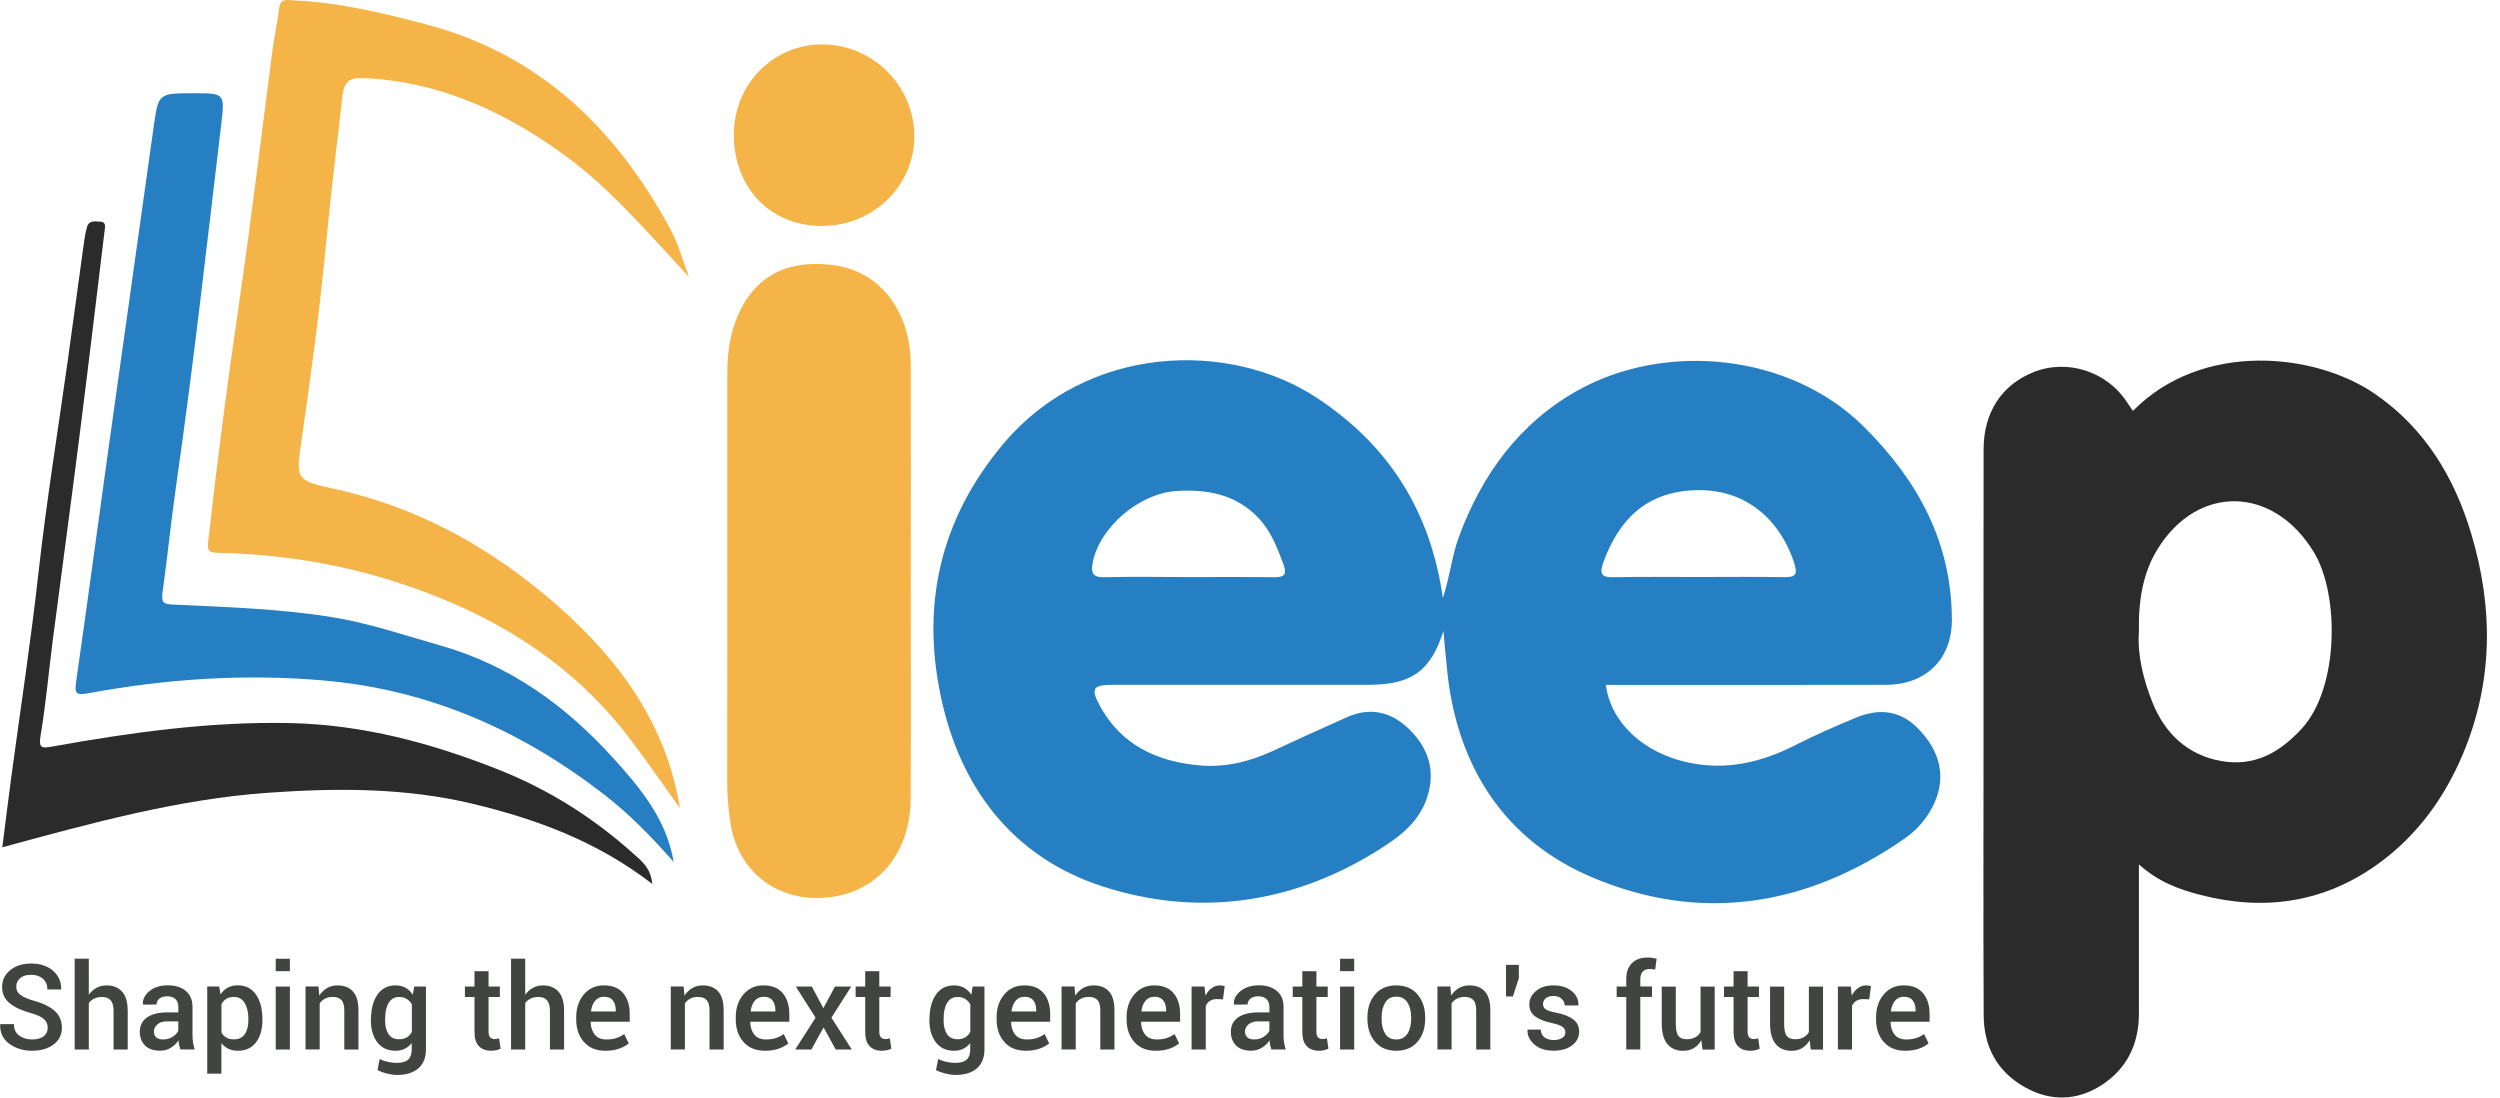 <svg width="82" height="36" viewBox="0 0 82 36" fill="none" xmlns="http://www.w3.org/2000/svg">
<g clip-path="url(#clip0_154_11828)">
<path d="M47.326 19.618C47.562 18.888 47.622 18.24 47.843 17.634C48.595 15.579 49.83 13.88 51.744 12.809C54.616 11.2 58.71 11.581 61.145 14.006C62.916 15.77 64.005 17.781 64.022 20.306C64.032 21.618 63.172 22.46 61.856 22.462C59.005 22.47 56.154 22.465 53.303 22.465C53.093 22.465 52.884 22.465 52.672 22.465C52.831 23.707 53.914 24.693 55.354 25.007C56.625 25.283 57.789 25.004 58.912 24.428C59.543 24.105 60.195 23.826 60.847 23.55C61.604 23.231 62.29 23.288 62.865 23.85C63.663 24.628 63.832 25.504 63.439 26.356C63.225 26.823 62.897 27.206 62.485 27.494C59.274 29.736 55.761 30.297 52.172 28.755C49.376 27.556 47.831 25.192 47.481 22.127C47.429 21.66 47.391 21.192 47.343 20.704C46.917 22.022 46.296 22.462 44.875 22.462C42.081 22.462 39.289 22.462 36.495 22.462C35.857 22.462 35.764 22.577 36.071 23.143C36.766 24.426 37.933 24.976 39.33 25.104C40.17 25.18 40.969 24.992 41.733 24.638C42.55 24.259 43.368 23.883 44.192 23.519C44.973 23.174 45.668 23.362 46.246 23.943C46.86 24.557 47.091 25.297 46.81 26.154C46.527 27.025 45.81 27.515 45.099 27.951C42.307 29.662 39.258 30.067 36.186 29.081C33.361 28.174 31.621 26.037 30.928 23.15C30.167 19.968 30.79 17.065 32.925 14.54C35.679 11.284 40.317 11.16 43.181 13.042C45.48 14.549 46.915 16.693 47.326 19.618ZM55.69 18.926C56.632 18.926 57.575 18.914 58.517 18.931C58.908 18.938 58.965 18.831 58.848 18.462C58.479 17.3 57.475 16.037 55.649 16.077C53.986 16.113 53.077 17.072 52.581 18.471C52.462 18.809 52.522 18.945 52.919 18.933C53.843 18.912 54.766 18.928 55.69 18.926ZM38.942 18.928C39.884 18.928 40.829 18.921 41.772 18.933C42.102 18.938 42.233 18.871 42.095 18.505C41.893 17.964 41.693 17.431 41.288 17C40.553 16.22 39.622 16.044 38.601 16.103C37.388 16.174 36.074 17.276 35.843 18.445C35.779 18.766 35.822 18.945 36.226 18.933C37.13 18.909 38.035 18.928 38.942 18.928Z" fill="#257FC2"/>
<path d="M69.96 13.478C72.217 11.184 75.925 11.56 77.898 12.919C79.521 14.035 80.501 15.641 81.058 17.512C81.782 19.937 81.779 22.336 80.796 24.702C80.194 26.149 79.295 27.392 78.036 28.31C76.277 29.595 74.297 29.9 72.188 29.357C71.486 29.177 70.808 28.936 70.156 28.353C70.156 30.076 70.156 31.661 70.156 33.246C70.156 34.236 69.772 35.046 68.937 35.588C68.132 36.109 67.271 36.133 66.431 35.669C65.51 35.16 65.069 34.334 65.065 33.301C65.05 30.245 65.06 27.189 65.06 24.133C65.06 21.001 65.058 17.867 65.062 14.735C65.065 13.526 65.65 12.631 66.693 12.209C67.804 11.76 69.118 12.183 69.77 13.2C69.832 13.292 69.896 13.383 69.96 13.478ZM70.156 20.725C70.101 21.465 70.296 22.272 70.598 23.034C71.003 24.052 71.748 24.766 72.854 24.962C73.93 25.152 74.763 24.7 75.496 23.9C76.727 22.562 76.731 19.506 75.906 18.131C74.585 15.927 72.081 15.863 70.755 18.031C70.286 18.802 70.136 19.711 70.156 20.725Z" fill="#2B2B2B"/>
<path d="M29.872 19.109C29.872 21.472 29.881 23.833 29.869 26.197C29.86 28.153 28.593 29.467 26.765 29.453C25.299 29.441 24.186 28.465 23.959 26.999C23.893 26.563 23.852 26.125 23.852 25.683C23.857 21.189 23.855 16.693 23.857 12.198C23.857 11.562 23.945 10.943 24.2 10.351C24.831 8.875 26.085 8.492 27.451 8.716C28.922 8.958 29.867 10.26 29.872 11.964C29.879 14.344 29.872 16.727 29.872 19.109Z" fill="#F5B448"/>
<path d="M22.303 26.509C21.748 25.737 21.23 24.983 20.677 24.252C19.138 22.215 17.141 20.77 14.801 19.766C12.357 18.716 9.803 18.186 7.15 18.133C6.823 18.126 6.797 18.041 6.831 17.736C7.128 15.075 7.478 12.421 7.866 9.772C8.261 7.064 8.582 4.346 8.939 1.633C8.999 1.178 9.106 0.728 9.156 0.271C9.194 -0.071 9.434 0.005 9.625 0.012C11.129 0.081 12.581 0.428 14.028 0.814C17.731 1.804 20.206 4.236 21.979 7.497C22.241 7.978 22.384 8.52 22.601 9.084C21.265 7.656 20.025 6.183 18.5 5.077C16.57 3.675 14.406 2.668 11.938 2.563C11.522 2.547 11.296 2.616 11.234 3.137C11.036 4.848 10.829 6.559 10.665 8.278C10.47 10.315 10.191 12.348 9.901 14.373C9.71 15.696 9.663 15.753 10.938 16.029C13.752 16.639 16.172 18.002 18.297 19.875C20.309 21.644 21.849 23.738 22.303 26.509Z" fill="#F5B448"/>
<path d="M22.096 28.272C21.396 27.475 20.663 26.718 19.828 26.071C17.1 23.957 14.073 22.615 10.589 22.317C8.002 22.096 5.45 22.267 2.913 22.736C2.482 22.815 2.439 22.743 2.499 22.341C2.863 19.823 3.196 17.3 3.549 14.78C4.041 11.255 4.541 7.73 5.034 4.203C5.193 3.061 5.186 3.061 6.328 3.058C7.359 3.056 7.378 3.058 7.261 4.041C6.788 7.992 6.35 11.945 5.783 15.884C5.612 17.077 5.493 18.279 5.326 19.473C5.284 19.787 5.414 19.818 5.669 19.83C7.414 19.913 9.156 19.963 10.889 20.242C12.109 20.437 13.259 20.837 14.437 21.17C16.715 21.815 18.54 23.131 20.099 24.85C20.996 25.837 21.863 26.87 22.096 28.272Z" fill="#257FC2"/>
<path d="M21.394 28.993C19.578 27.591 17.579 26.863 15.511 26.366C13.309 25.837 11.057 25.842 8.799 26.002C5.833 26.211 2.994 27.001 0.076 27.791C0.174 27.018 0.264 26.282 0.362 25.549C0.666 23.291 1.012 21.037 1.264 18.769C1.523 16.448 1.899 14.137 2.223 11.824C2.401 10.534 2.575 9.242 2.754 7.952C2.777 7.78 2.808 7.609 2.854 7.445C2.918 7.214 3.127 7.264 3.287 7.271C3.496 7.278 3.444 7.449 3.43 7.576C3.156 9.839 2.887 12.105 2.599 14.368C2.318 16.593 2.014 18.814 1.726 21.037C1.595 22.063 1.504 23.096 1.333 24.114C1.261 24.54 1.359 24.552 1.723 24.485C4.298 24.024 6.883 23.662 9.511 23.717C11.905 23.767 14.159 24.374 16.37 25.252C18.019 25.906 19.473 26.832 20.782 28.006C21.042 28.241 21.349 28.465 21.394 28.993Z" fill="#2B2B2B"/>
<path d="M24.069 4.41C24.074 2.747 25.385 1.43 27.011 1.457C28.66 1.483 29.99 2.832 29.99 4.477C29.988 6.107 28.627 7.421 26.942 7.411C25.264 7.407 24.064 6.15 24.069 4.41Z" fill="#F5B448"/>
<path d="M1.564 33.71C1.564 33.594 1.523 33.499 1.44 33.425C1.357 33.351 1.211 33.284 1.004 33.227C0.704 33.144 0.474 33.037 0.312 32.901C0.15 32.768 0.069 32.592 0.069 32.375C0.069 32.151 0.157 31.966 0.336 31.821C0.514 31.675 0.743 31.604 1.023 31.604C1.323 31.604 1.564 31.685 1.745 31.845C1.925 32.006 2.011 32.204 2.006 32.442L2.002 32.454H1.554C1.554 32.306 1.507 32.192 1.409 32.104C1.311 32.018 1.183 31.973 1.021 31.973C0.864 31.973 0.745 32.009 0.659 32.085C0.574 32.159 0.533 32.254 0.533 32.37C0.533 32.478 0.581 32.566 0.674 32.635C0.766 32.704 0.921 32.77 1.135 32.832C1.426 32.913 1.649 33.025 1.802 33.165C1.954 33.306 2.03 33.487 2.03 33.706C2.03 33.937 1.94 34.12 1.759 34.258C1.578 34.396 1.34 34.465 1.047 34.465C0.764 34.465 0.519 34.389 0.309 34.239C0.1 34.089 -0.002 33.877 0.005 33.603L0.01 33.591H0.457C0.457 33.758 0.514 33.884 0.631 33.968C0.747 34.051 0.885 34.094 1.052 34.094C1.216 34.094 1.345 34.058 1.435 33.989C1.518 33.922 1.564 33.829 1.564 33.71Z" fill="#424442"/>
<path d="M2.913 32.628C2.982 32.53 3.065 32.456 3.165 32.401C3.263 32.349 3.372 32.321 3.494 32.321C3.713 32.321 3.884 32.39 4.006 32.528C4.129 32.666 4.189 32.877 4.189 33.166V34.425H3.725V33.163C3.725 33.001 3.694 32.885 3.63 32.811C3.568 32.737 3.472 32.701 3.349 32.701C3.249 32.701 3.163 32.718 3.092 32.754C3.018 32.789 2.961 32.837 2.913 32.899V34.425H2.449V31.445H2.913V32.628Z" fill="#424442"/>
<path d="M5.917 34.425C5.9 34.372 5.886 34.322 5.876 34.272C5.864 34.222 5.857 34.172 5.855 34.122C5.793 34.22 5.71 34.301 5.605 34.365C5.5 34.432 5.384 34.463 5.255 34.463C5.041 34.463 4.874 34.408 4.76 34.296C4.646 34.184 4.586 34.034 4.586 33.839C4.586 33.639 4.665 33.484 4.822 33.373C4.979 33.261 5.203 33.206 5.488 33.206H5.85V33.025C5.85 32.918 5.819 32.832 5.755 32.77C5.693 32.709 5.6 32.678 5.481 32.678C5.376 32.678 5.291 32.704 5.229 32.754C5.167 32.804 5.136 32.87 5.136 32.949L4.689 32.951L4.686 32.939C4.677 32.778 4.75 32.632 4.905 32.506C5.06 32.38 5.262 32.318 5.51 32.318C5.75 32.318 5.945 32.38 6.093 32.501C6.24 32.623 6.314 32.799 6.314 33.027V33.946C6.314 34.032 6.319 34.113 6.331 34.191C6.343 34.27 6.362 34.346 6.386 34.422H5.917V34.425ZM5.348 34.094C5.464 34.094 5.569 34.065 5.662 34.006C5.755 33.946 5.817 33.88 5.848 33.806V33.501H5.479C5.343 33.501 5.238 33.534 5.162 33.601C5.086 33.668 5.048 33.746 5.048 33.837C5.048 33.915 5.074 33.979 5.124 34.025C5.176 34.07 5.253 34.094 5.348 34.094Z" fill="#424442"/>
<path d="M8.608 33.461C8.608 33.761 8.537 34.003 8.397 34.189C8.256 34.374 8.059 34.465 7.806 34.465C7.69 34.465 7.585 34.444 7.495 34.401C7.404 34.358 7.326 34.296 7.261 34.215V35.217H6.797V32.356H7.188L7.233 32.616C7.299 32.518 7.378 32.444 7.473 32.394C7.566 32.344 7.676 32.318 7.799 32.318C8.054 32.318 8.251 32.418 8.394 32.62C8.537 32.823 8.606 33.087 8.606 33.418V33.461H8.608ZM8.147 33.42C8.147 33.208 8.106 33.037 8.028 32.901C7.949 32.768 7.83 32.699 7.671 32.699C7.573 32.699 7.492 32.72 7.426 32.761C7.359 32.801 7.304 32.861 7.264 32.935V33.868C7.304 33.941 7.359 33.996 7.426 34.034C7.492 34.072 7.576 34.091 7.676 34.091C7.833 34.091 7.952 34.034 8.03 33.917C8.109 33.801 8.147 33.649 8.147 33.458V33.42Z" fill="#424442"/>
<path d="M9.508 31.854H9.044V31.447H9.508V31.854ZM9.508 34.425H9.044V32.359H9.508V34.425Z" fill="#424442"/>
<path d="M10.446 32.359L10.472 32.656C10.539 32.551 10.624 32.468 10.727 32.409C10.829 32.349 10.946 32.321 11.074 32.321C11.288 32.321 11.457 32.387 11.576 32.518C11.698 32.651 11.757 32.858 11.757 33.139V34.425H11.293V33.144C11.293 32.985 11.262 32.87 11.2 32.801C11.138 32.735 11.043 32.699 10.917 32.699C10.817 32.699 10.732 32.718 10.66 32.756C10.589 32.794 10.529 32.846 10.486 32.911V34.422H10.022V32.356H10.446V32.359Z" fill="#424442"/>
<path d="M12.169 33.42C12.169 33.092 12.24 32.825 12.381 32.623C12.521 32.42 12.721 32.321 12.976 32.321C13.1 32.321 13.207 32.347 13.302 32.399C13.397 32.452 13.476 32.528 13.54 32.628L13.585 32.359H13.971V34.425C13.971 34.691 13.89 34.896 13.723 35.041C13.559 35.186 13.326 35.258 13.023 35.258C12.923 35.258 12.814 35.243 12.697 35.215C12.581 35.186 12.476 35.148 12.381 35.1L12.454 34.736C12.533 34.777 12.621 34.808 12.719 34.829C12.816 34.85 12.916 34.862 13.019 34.862C13.188 34.862 13.309 34.827 13.387 34.755C13.466 34.684 13.504 34.572 13.504 34.425V34.213C13.44 34.296 13.361 34.358 13.273 34.401C13.185 34.444 13.083 34.465 12.969 34.465C12.716 34.465 12.519 34.372 12.376 34.189C12.236 34.003 12.164 33.763 12.164 33.461V33.42H12.169ZM12.631 33.461C12.631 33.651 12.669 33.803 12.742 33.917C12.816 34.032 12.933 34.087 13.092 34.087C13.192 34.087 13.276 34.065 13.345 34.025C13.414 33.984 13.468 33.925 13.509 33.846V32.942C13.466 32.866 13.409 32.809 13.342 32.766C13.273 32.723 13.192 32.701 13.097 32.701C12.938 32.701 12.821 32.768 12.745 32.901C12.669 33.035 12.633 33.208 12.633 33.422V33.461H12.631Z" fill="#424442"/>
<path d="M16.025 31.856V32.359H16.396V32.701H16.025V33.844C16.025 33.929 16.044 33.989 16.079 34.027C16.117 34.063 16.165 34.082 16.227 34.082C16.253 34.082 16.277 34.079 16.301 34.075C16.325 34.07 16.348 34.065 16.37 34.056L16.42 34.396C16.379 34.417 16.334 34.434 16.279 34.446C16.224 34.458 16.17 34.465 16.11 34.465C15.939 34.465 15.806 34.415 15.708 34.315C15.611 34.215 15.563 34.058 15.563 33.844V32.701H15.249V32.359H15.563V31.856H16.025Z" fill="#424442"/>
<path d="M17.227 32.628C17.296 32.53 17.379 32.456 17.479 32.401C17.576 32.349 17.686 32.321 17.807 32.321C18.026 32.321 18.198 32.39 18.319 32.528C18.443 32.666 18.502 32.877 18.502 33.166V34.425H18.038V33.163C18.038 33.001 18.007 32.885 17.943 32.811C17.881 32.737 17.786 32.701 17.662 32.701C17.562 32.701 17.476 32.718 17.405 32.754C17.331 32.789 17.274 32.837 17.227 32.899V34.425H16.762V31.445H17.227V32.628Z" fill="#424442"/>
<path d="M19.861 34.465C19.559 34.465 19.323 34.37 19.154 34.179C18.985 33.989 18.9 33.741 18.9 33.439V33.363C18.9 33.061 18.985 32.811 19.154 32.613C19.323 32.416 19.545 32.318 19.811 32.321C20.09 32.321 20.299 32.406 20.442 32.578C20.585 32.749 20.656 32.977 20.656 33.263V33.513H19.378L19.373 33.522C19.378 33.691 19.423 33.83 19.507 33.934C19.59 34.039 19.718 34.094 19.887 34.094C20.014 34.094 20.123 34.079 20.216 34.048C20.309 34.017 20.394 33.975 20.473 33.917L20.623 34.222C20.544 34.291 20.439 34.348 20.309 34.396C20.18 34.441 20.03 34.465 19.861 34.465ZM19.811 32.694C19.69 32.694 19.595 32.737 19.521 32.825C19.447 32.913 19.404 33.025 19.385 33.165L19.39 33.175H20.197V33.139C20.197 33.006 20.166 32.899 20.104 32.818C20.042 32.735 19.945 32.694 19.811 32.694Z" fill="#424442"/>
<path d="M22.424 32.359L22.451 32.656C22.517 32.551 22.603 32.468 22.705 32.409C22.808 32.349 22.924 32.321 23.053 32.321C23.267 32.321 23.436 32.387 23.555 32.518C23.676 32.651 23.736 32.858 23.736 33.139V34.425H23.272V33.144C23.272 32.985 23.241 32.87 23.179 32.801C23.117 32.735 23.022 32.699 22.896 32.699C22.796 32.699 22.71 32.718 22.639 32.756C22.567 32.794 22.508 32.846 22.465 32.911V34.422H22.001V32.356H22.424V32.359Z" fill="#424442"/>
<path d="M25.095 34.465C24.793 34.465 24.557 34.37 24.388 34.179C24.219 33.989 24.133 33.741 24.133 33.439V33.363C24.133 33.061 24.219 32.811 24.388 32.613C24.557 32.416 24.778 32.318 25.045 32.321C25.323 32.321 25.533 32.406 25.675 32.578C25.818 32.749 25.89 32.977 25.89 33.263V33.513H24.612L24.607 33.522C24.612 33.691 24.657 33.83 24.74 33.934C24.823 34.039 24.952 34.094 25.121 34.094C25.247 34.094 25.357 34.079 25.449 34.048C25.542 34.017 25.628 33.975 25.706 33.917L25.856 34.222C25.778 34.291 25.673 34.348 25.542 34.396C25.414 34.441 25.266 34.465 25.095 34.465ZM25.047 32.694C24.926 32.694 24.831 32.737 24.757 32.825C24.683 32.913 24.64 33.025 24.621 33.165L24.626 33.175H25.433V33.139C25.433 33.006 25.402 32.899 25.34 32.818C25.278 32.735 25.18 32.694 25.047 32.694Z" fill="#424442"/>
<path d="M27.006 33.068L27.387 32.359H27.92L27.27 33.38L27.939 34.425H27.413L27.013 33.699L26.613 34.425H26.082L26.751 33.38L26.102 32.359H26.628L27.006 33.068Z" fill="#424442"/>
<path d="M28.841 31.856V32.359H29.212V32.701H28.841V33.844C28.841 33.929 28.86 33.989 28.896 34.027C28.934 34.063 28.981 34.082 29.043 34.082C29.069 34.082 29.093 34.079 29.117 34.075C29.141 34.07 29.165 34.065 29.186 34.056L29.236 34.396C29.196 34.417 29.15 34.434 29.096 34.446C29.041 34.458 28.986 34.465 28.927 34.465C28.755 34.465 28.622 34.415 28.524 34.315C28.427 34.215 28.379 34.058 28.379 33.844V32.701H28.065V32.359H28.379V31.856H28.841Z" fill="#424442"/>
<path d="M30.488 33.42C30.488 33.092 30.559 32.825 30.7 32.623C30.84 32.42 31.04 32.321 31.295 32.321C31.419 32.321 31.526 32.347 31.621 32.399C31.716 32.452 31.794 32.528 31.859 32.628L31.904 32.359H32.29V34.425C32.29 34.691 32.209 34.896 32.042 35.041C31.878 35.186 31.645 35.258 31.342 35.258C31.242 35.258 31.133 35.243 31.016 35.215C30.9 35.186 30.795 35.148 30.7 35.1L30.773 34.736C30.852 34.777 30.94 34.808 31.038 34.829C31.135 34.85 31.235 34.862 31.338 34.862C31.507 34.862 31.628 34.827 31.706 34.755C31.785 34.684 31.823 34.572 31.823 34.425V34.213C31.759 34.296 31.68 34.358 31.592 34.401C31.504 34.444 31.402 34.465 31.288 34.465C31.035 34.465 30.838 34.372 30.695 34.189C30.555 34.003 30.483 33.763 30.483 33.461V33.42H30.488ZM30.95 33.461C30.95 33.651 30.988 33.803 31.061 33.917C31.135 34.032 31.252 34.087 31.411 34.087C31.511 34.087 31.595 34.065 31.661 34.025C31.73 33.984 31.785 33.925 31.826 33.846V32.942C31.783 32.866 31.726 32.809 31.659 32.766C31.592 32.723 31.509 32.701 31.414 32.701C31.254 32.701 31.138 32.768 31.061 32.901C30.985 33.035 30.95 33.208 30.95 33.422V33.461Z" fill="#424442"/>
<path d="M33.651 34.465C33.349 34.465 33.113 34.37 32.944 34.179C32.775 33.989 32.689 33.741 32.689 33.439V33.363C32.689 33.061 32.775 32.811 32.944 32.613C33.113 32.416 33.334 32.318 33.601 32.321C33.879 32.321 34.089 32.406 34.232 32.578C34.374 32.749 34.446 32.977 34.446 33.263V33.513H33.168L33.163 33.522C33.168 33.691 33.213 33.83 33.296 33.934C33.38 34.039 33.508 34.094 33.677 34.094C33.803 34.094 33.913 34.079 34.005 34.048C34.098 34.017 34.184 33.975 34.263 33.917L34.413 34.222C34.334 34.291 34.229 34.348 34.098 34.396C33.97 34.441 33.822 34.465 33.651 34.465ZM33.603 32.694C33.482 32.694 33.387 32.737 33.313 32.825C33.239 32.913 33.196 33.025 33.177 33.165L33.182 33.175H33.989V33.139C33.989 33.006 33.958 32.899 33.896 32.818C33.834 32.735 33.737 32.694 33.603 32.694Z" fill="#424442"/>
<path d="M35.243 32.359L35.269 32.656C35.336 32.551 35.422 32.468 35.524 32.409C35.626 32.349 35.743 32.321 35.871 32.321C36.086 32.321 36.255 32.387 36.374 32.518C36.495 32.651 36.554 32.858 36.554 33.139V34.425H36.09V33.144C36.09 32.985 36.059 32.87 35.998 32.801C35.936 32.735 35.84 32.699 35.714 32.699C35.614 32.699 35.529 32.718 35.457 32.756C35.386 32.794 35.327 32.846 35.284 32.911V34.422H34.819V32.356H35.243V32.359Z" fill="#424442"/>
<path d="M37.913 34.465C37.611 34.465 37.376 34.37 37.207 34.179C37.038 33.989 36.952 33.741 36.952 33.439V33.363C36.952 33.061 37.038 32.811 37.207 32.613C37.376 32.416 37.597 32.318 37.864 32.321C38.142 32.321 38.351 32.406 38.494 32.578C38.637 32.749 38.708 32.977 38.708 33.263V33.513H37.43L37.426 33.522C37.43 33.691 37.476 33.83 37.559 33.934C37.642 34.039 37.771 34.094 37.94 34.094C38.066 34.094 38.175 34.079 38.268 34.048C38.361 34.017 38.447 33.975 38.525 33.917L38.675 34.222C38.597 34.291 38.492 34.348 38.361 34.396C38.232 34.441 38.083 34.465 37.913 34.465ZM37.864 32.694C37.742 32.694 37.647 32.737 37.573 32.825C37.499 32.913 37.456 33.025 37.438 33.165L37.442 33.175H38.249V33.139C38.249 33.006 38.218 32.899 38.156 32.818C38.094 32.735 37.997 32.694 37.864 32.694Z" fill="#424442"/>
<path d="M40.113 32.778L39.915 32.77C39.825 32.77 39.748 32.789 39.689 32.828C39.63 32.866 39.582 32.92 39.549 32.989V34.425H39.084V32.359H39.508L39.539 32.658C39.591 32.554 39.658 32.471 39.741 32.411C39.822 32.352 39.917 32.321 40.025 32.321C40.053 32.321 40.079 32.323 40.103 32.328C40.127 32.333 40.151 32.337 40.17 32.344L40.113 32.778Z" fill="#424442"/>
<path d="M41.703 34.425C41.686 34.372 41.672 34.322 41.662 34.272C41.65 34.222 41.643 34.172 41.641 34.122C41.579 34.22 41.495 34.301 41.391 34.365C41.286 34.432 41.169 34.463 41.041 34.463C40.827 34.463 40.66 34.408 40.546 34.296C40.432 34.184 40.372 34.034 40.372 33.839C40.372 33.639 40.451 33.484 40.608 33.373C40.765 33.261 40.989 33.206 41.274 33.206H41.636V33.025C41.636 32.918 41.605 32.832 41.541 32.77C41.479 32.709 41.386 32.678 41.267 32.678C41.162 32.678 41.077 32.704 41.015 32.754C40.953 32.804 40.922 32.87 40.922 32.949L40.474 32.951L40.472 32.939C40.462 32.778 40.536 32.632 40.691 32.506C40.846 32.38 41.048 32.318 41.295 32.318C41.536 32.318 41.731 32.38 41.879 32.501C42.026 32.623 42.1 32.799 42.1 33.027V33.946C42.1 34.032 42.105 34.113 42.117 34.191C42.129 34.27 42.148 34.346 42.171 34.422H41.703V34.425ZM41.136 34.094C41.253 34.094 41.357 34.065 41.45 34.006C41.543 33.946 41.605 33.88 41.636 33.806V33.501H41.267C41.131 33.501 41.027 33.534 40.95 33.601C40.874 33.668 40.836 33.746 40.836 33.837C40.836 33.915 40.862 33.979 40.912 34.025C40.965 34.07 41.038 34.094 41.136 34.094Z" fill="#424442"/>
<path d="M43.178 31.856V32.359H43.549V32.701H43.178V33.844C43.178 33.929 43.197 33.989 43.233 34.027C43.271 34.063 43.319 34.082 43.38 34.082C43.407 34.082 43.43 34.079 43.454 34.075C43.478 34.07 43.502 34.065 43.523 34.056L43.573 34.396C43.533 34.417 43.487 34.434 43.433 34.446C43.378 34.458 43.323 34.465 43.264 34.465C43.092 34.465 42.959 34.415 42.862 34.315C42.764 34.215 42.716 34.058 42.716 33.844V32.701H42.402V32.359H42.716V31.856H43.178Z" fill="#424442"/>
<path d="M44.418 31.854H43.954V31.447H44.418V31.854ZM44.418 34.425H43.954V32.359H44.418V34.425Z" fill="#424442"/>
<path d="M44.851 33.373C44.851 33.066 44.935 32.813 45.103 32.616C45.273 32.418 45.503 32.321 45.796 32.321C46.094 32.321 46.325 32.418 46.493 32.616C46.662 32.813 46.746 33.066 46.746 33.373V33.413C46.746 33.722 46.662 33.977 46.493 34.172C46.325 34.367 46.094 34.465 45.798 34.465C45.503 34.465 45.27 34.367 45.103 34.17C44.935 33.975 44.851 33.72 44.851 33.413V33.373ZM45.315 33.413C45.315 33.615 45.356 33.779 45.434 33.906C45.513 34.032 45.637 34.094 45.801 34.094C45.963 34.094 46.084 34.029 46.165 33.903C46.246 33.777 46.286 33.613 46.286 33.411V33.37C46.286 33.173 46.246 33.011 46.165 32.882C46.084 32.754 45.963 32.69 45.798 32.69C45.637 32.69 45.515 32.754 45.437 32.882C45.358 33.011 45.318 33.173 45.318 33.37V33.413H45.315Z" fill="#424442"/>
<path d="M47.572 32.359L47.598 32.656C47.664 32.551 47.75 32.468 47.852 32.409C47.955 32.349 48.071 32.321 48.2 32.321C48.414 32.321 48.583 32.387 48.702 32.518C48.824 32.651 48.883 32.858 48.883 33.139V34.425H48.419V33.144C48.419 32.985 48.388 32.87 48.326 32.801C48.264 32.735 48.169 32.699 48.043 32.699C47.943 32.699 47.857 32.718 47.786 32.756C47.714 32.794 47.655 32.846 47.612 32.911V34.422H47.148V32.356H47.572V32.359Z" fill="#424442"/>
<path d="M49.818 32.083L49.623 32.685H49.397V31.647H49.818V32.083Z" fill="#424442"/>
<path d="M51.344 33.86C51.344 33.789 51.313 33.73 51.254 33.684C51.194 33.637 51.08 33.596 50.911 33.558C50.668 33.508 50.482 33.434 50.354 33.339C50.225 33.242 50.161 33.113 50.161 32.949C50.161 32.775 50.235 32.628 50.38 32.504C50.525 32.38 50.718 32.321 50.958 32.321C51.206 32.321 51.403 32.385 51.556 32.511C51.706 32.637 51.779 32.789 51.772 32.968L51.768 32.98H51.322C51.322 32.897 51.289 32.823 51.222 32.761C51.156 32.699 51.068 32.668 50.956 32.668C50.844 32.668 50.758 32.694 50.699 32.744C50.639 32.794 50.611 32.858 50.611 32.932C50.611 33.001 50.637 33.058 50.692 33.101C50.746 33.144 50.858 33.18 51.03 33.213C51.282 33.263 51.475 33.339 51.603 33.437C51.732 33.534 51.796 33.668 51.796 33.832C51.796 34.017 51.72 34.17 51.565 34.286C51.413 34.403 51.211 34.463 50.958 34.463C50.689 34.463 50.478 34.394 50.323 34.255C50.168 34.117 50.094 33.96 50.102 33.782L50.106 33.77H50.537C50.542 33.889 50.585 33.977 50.668 34.032C50.749 34.087 50.849 34.113 50.965 34.113C51.084 34.113 51.175 34.089 51.242 34.041C51.311 34.001 51.344 33.937 51.344 33.86Z" fill="#424442"/>
<path d="M53.341 34.425V32.701H53.027V32.359H53.341V32.118C53.341 31.89 53.403 31.714 53.526 31.592C53.65 31.468 53.824 31.407 54.048 31.407C54.093 31.407 54.138 31.409 54.183 31.416C54.228 31.423 54.281 31.433 54.338 31.445L54.29 31.804C54.264 31.799 54.236 31.795 54.205 31.79C54.174 31.785 54.14 31.785 54.105 31.785C54.005 31.785 53.929 31.814 53.879 31.871C53.829 31.928 53.802 32.011 53.802 32.116V32.356H54.186V32.699H53.802V34.422H53.341V34.425Z" fill="#424442"/>
<path d="M55.804 34.12C55.74 34.232 55.659 34.315 55.559 34.377C55.459 34.436 55.342 34.467 55.211 34.467C54.99 34.467 54.816 34.394 54.693 34.248C54.569 34.103 54.505 33.877 54.505 33.57V32.361H54.966V33.572C54.966 33.77 54.995 33.906 55.052 33.977C55.109 34.051 55.2 34.087 55.319 34.087C55.43 34.087 55.526 34.068 55.599 34.027C55.675 33.987 55.735 33.929 55.778 33.853V32.361H56.242V34.427H55.842L55.804 34.12Z" fill="#424442"/>
<path d="M57.322 31.856V32.359H57.694V32.701H57.322V33.844C57.322 33.929 57.342 33.989 57.377 34.027C57.413 34.063 57.463 34.082 57.525 34.082C57.551 34.082 57.575 34.079 57.599 34.075C57.622 34.07 57.646 34.065 57.668 34.056L57.718 34.396C57.677 34.417 57.632 34.434 57.577 34.446C57.522 34.458 57.468 34.465 57.408 34.465C57.237 34.465 57.103 34.415 57.006 34.315C56.908 34.215 56.861 34.058 56.861 33.844V32.701H56.547V32.359H56.861V31.856H57.322Z" fill="#424442"/>
<path d="M59.357 34.12C59.293 34.232 59.212 34.315 59.112 34.377C59.012 34.436 58.896 34.467 58.765 34.467C58.543 34.467 58.37 34.394 58.246 34.248C58.122 34.103 58.058 33.877 58.058 33.57V32.361H58.52V33.572C58.52 33.77 58.548 33.906 58.605 33.977C58.662 34.051 58.753 34.087 58.872 34.087C58.984 34.087 59.079 34.068 59.153 34.027C59.229 33.987 59.288 33.929 59.331 33.853V32.361H59.795V34.427H59.395L59.357 34.12Z" fill="#424442"/>
<path d="M61.311 32.778L61.114 32.77C61.023 32.77 60.947 32.789 60.888 32.828C60.828 32.866 60.781 32.92 60.747 32.989V34.425H60.283V32.359H60.707L60.738 32.658C60.79 32.554 60.857 32.471 60.94 32.411C61.021 32.352 61.116 32.321 61.223 32.321C61.252 32.321 61.278 32.323 61.302 32.328C61.326 32.333 61.349 32.337 61.368 32.344L61.311 32.778Z" fill="#424442"/>
<path d="M62.497 34.465C62.194 34.465 61.959 34.37 61.79 34.179C61.621 33.989 61.535 33.741 61.535 33.439V33.363C61.535 33.061 61.621 32.811 61.79 32.613C61.959 32.416 62.18 32.318 62.447 32.321C62.725 32.321 62.934 32.406 63.077 32.578C63.22 32.749 63.291 32.977 63.291 33.263V33.513H62.014L62.009 33.522C62.014 33.691 62.059 33.83 62.142 33.934C62.225 34.039 62.354 34.094 62.523 34.094C62.649 34.094 62.758 34.079 62.851 34.048C62.944 34.017 63.03 33.975 63.108 33.917L63.258 34.222C63.18 34.291 63.075 34.348 62.944 34.396C62.816 34.441 62.666 34.465 62.497 34.465ZM62.447 32.694C62.325 32.694 62.23 32.737 62.156 32.825C62.085 32.913 62.04 33.025 62.021 33.165L62.025 33.175H62.832V33.139C62.832 33.006 62.801 32.899 62.739 32.818C62.678 32.735 62.58 32.694 62.447 32.694Z" fill="#424442"/>
</g>
<defs>
<clipPath id="clip0_154_11828">
<rect width="81.572" height="36" fill="white"/>
</clipPath>
</defs>
</svg>
